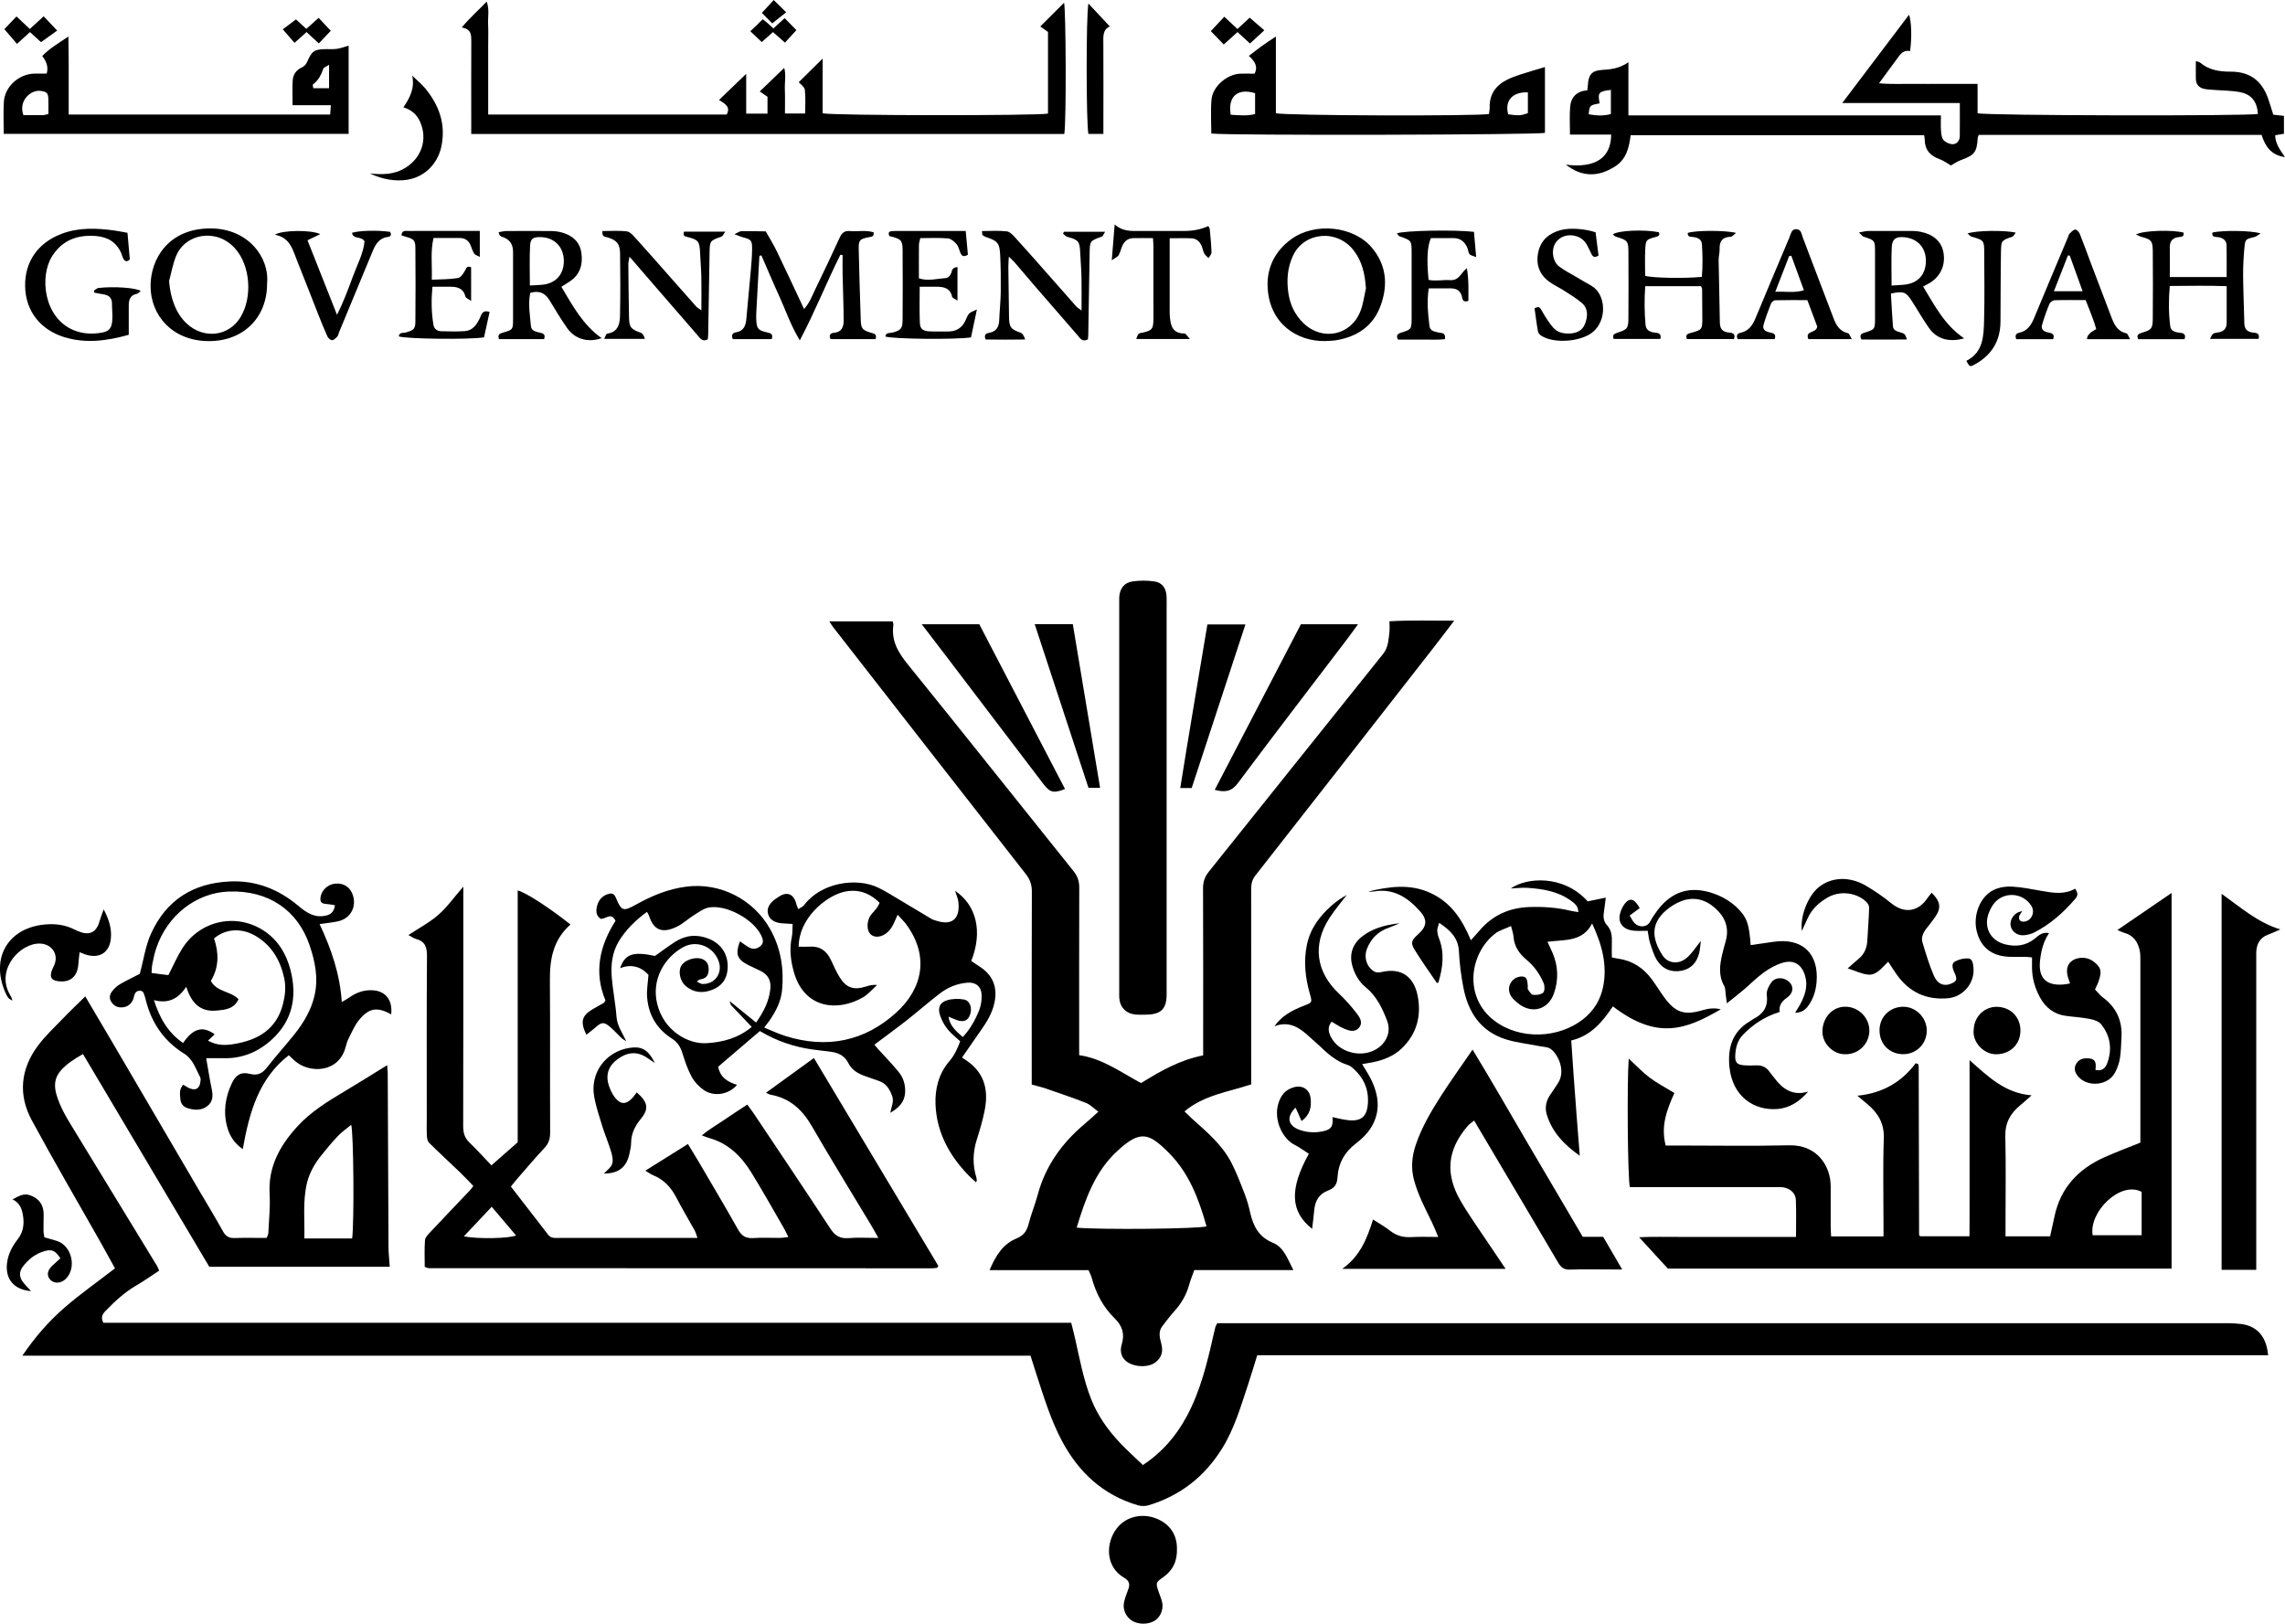 <?xml version="1.0" encoding="UTF-8"?>
<svg id="Layer_1" data-name="Layer 1" xmlns="http://www.w3.org/2000/svg" viewBox="0 0 539.53 383.43">
  <defs>
    <style>
      .cls-1 {
        fill: #000;
        stroke-width: 0px;
      }
    </style>
  </defs>
  <path class="cls-1" d="M296.85,320.06c-.79,2.54-1.45,4.74-2.17,6.92-1.71,5.15-3.21,10.37-6.11,15.05-4.12,6.66-9.9,11.18-17.4,13.44-.77.23-1.73.21-2.5-.01-8.21-2.42-13.97-7.76-17.93-15.2-2.6-4.89-4.21-10.17-5.92-15.41-.49-1.5-.96-3.01-1.5-4.71H5.28c3.02-4.46,6.26-8.14,9.95-11.35,3.72-3.23,7.78-6.08,11.92-9.28-1.12-2.03-2.33-4.24-3.56-6.43-5.38-9.51-10.91-18.94-16.1-28.56-3.24-6-2.63-12.07,1.44-17.55,1.74-2.35,3.93-4.38,5.97-6.5,1.64-1.71,3.37-3.34,5.23-5.18,2.15,3.64,4.17,7.05,6.18,10.47,6.82,11.63,13.62,23.27,20.44,34.9,1.98,3.37,4.01,6.71,5.91,10.13.63,1.14,1.38,1.59,2.66,1.56,2.55-.07,5.1-.02,7.64-.02.18-.49.37-.78.39-1.07.14-3.1.49-6.22.31-9.31-.37-6.4,2.4-11.38,6.51-15.9,3.17-3.48,7.1-5.9,11.09-8.28,3.35-1.99,6.64-4.07,10.15-6.23.05.66.13,1.25.14,1.84.06,13.66.1,27.32.18,40.98,0,1.56.18,3.11.29,4.79h-42.6c-9.87-16.63-19.8-33.35-29.83-50.25-2.04,1.17-3.91,2.33-5.35,4.04-1.33,1.58-1.51,3.39-.95,5.4.92,3.29,2.74,6.09,4.48,8.95,6.43,10.56,12.88,21.11,19.32,31.67.16.27.26.57.49,1.09-1.86,1.22-3.66,2.5-5.57,3.61-2.73,1.59-4.97,3.73-7.15,5.97-.75.77-1.08,1.53-.45,2.74h228.52c.34,1.35.66,2.55.93,3.77,1.07,4.74,1.94,9.51,3.71,14.08,1.56,4.02,3.98,7.43,6.9,10.52,1.69,1.79,3.54,3.44,5.38,5.22,4.58-3.01,7.88-6.89,10.38-11.54,3.25-6.05,4.82-12.63,6.31-19.24.14-.62.28-1.24.44-1.85.06-.22.21-.42.44-.87.76,0,1.63,0,2.49,0,78.72,0,157.44,0,236.16,0,.96,0,1.91.08,2.87.17,3.27.32,6.17,2.27,6.6,7.4h-238.68ZM83.15,292.45c.51-3.85.34-25.19-.23-26.83-1.07.89-2.2,1.66-3.12,2.63-1.42,1.5-2.75,3.09-4.03,4.71-1.49,1.89-2.69,3.97-3.27,6.32-1.05,4.31-.53,8.68-.64,13.17h11.29Z"/>
  <path class="cls-1" d="M295.46,256.05c-5.43,1.83-11.11,2.49-15.78,6.4.88.85,1.42,1.4,1.99,1.91,3.4,3.03,6.9,6.01,9.04,10.12,1.25,2.4,2.2,4.95,3.18,7.47.55,1.4.96,2.87,1.29,4.35.72,3.23,2.02,5.8,5.41,7.19,2.54,1.04,3.42,3.78,4.8,6.43h-23.4c-.45,1.29-.91,2.37-1.22,3.5-.65,2.36-1.83,4.39-3.48,6.2-1.02,1.12-1.91,2.35-2.84,3.54-1.01,1.31-.62,2.75-.25,4.13.49,1.82.12,3.29-1.42,4.45-1.8,1.36-5.52,1.07-7.11-.52-1.12-1.11-1.19-2.48-.8-3.78.73-2.42.14-4.34-1.63-6.07-2.76-2.68-4.48-5.97-5.48-9.67-.14-.53-.42-1.02-.74-1.77h-23.36c1.44-3.4,3.12-6.15,6.37-7.48,1.53-.63,2.38-1.61,2.79-3.24.61-2.39,1.56-4.69,2.2-7.07,1.83-6.8,5.72-12.22,11.05-16.7,1.02-.86,1.99-1.77,3.27-2.92-1.16-.85-1.95-1.7-2.93-2.08-3.11-1.22-6.28-2.29-9.43-3.38-1.05-.36-2.13-.6-3.37-.95v-2.68c0-14.3-.03-28.61.03-42.91,0-1.62-.44-2.86-1.43-4.12-15.18-19.41-30.33-38.85-45.48-58.29-.28-.35-.49-.75-.9-1.37h14.95c.08.4.19.64.16.86-.53,3.78,1.19,6.56,3.51,9.42,13.1,16.17,26.02,32.49,39.05,48.72.97,1.21,1.34,2.41,1.33,3.92-.04,12.23-.02,24.45-.02,36.68v2.83c5.57.8,9.89,4.09,14.62,6.59,4.57-2.84,9.13-5.45,14.66-6.54v-2.81c0-12.23.02-24.45-.03-36.68,0-1.53.43-2.71,1.38-3.91,13.72-17.11,27.38-34.27,41.11-51.37,1.27-1.58,1.28-3.34,1.51-5.11.1-.78.02-1.58.02-2.63,5.03-.3,9.9-.1,15.29-.15-1.89,2.47-3.41,4.5-4.97,6.49-13.99,17.92-27.97,35.83-42,53.72-.81,1.04-.98,2.09-.98,3.32.02,14.38.01,28.77.01,43.15v2.78ZM254.22,289.9c5.53.53,28.93.3,30.66-.31-1.8-6.42-4.14-12.63-8.96-17.42-4.68-4.66-6.69-5.43-12.27-.21-5.12,4.79-7.39,11.2-9.43,17.95Z"/>
  <path class="cls-1" d="M465.07,250.37c4.47,3.95,8.33,7.76,14.63,8.29-1.15,1.01-1.87,1.68-2.64,2.3-2.35,1.92-3.65,4.2-3.57,7.41.17,6.95.05,13.9.05,20.85v2.73h10.53c.33-1.51.69-3.04,1.01-4.57,1.39-6.82,5.6-11.31,11.79-14.09,2.75-1.23,5.59-2.28,8.51-3.47,0-.64,0-1.27,0-1.91,0-13.74,0-27.48,0-41.23,0-.72,0-1.45-.14-2.14-.42-2.09-1.48-3.66-3.68-4.27-.61-.17-1.18-.48-1.6-.66,4.2-2.87,8.44-5.77,12.79-8.74v88.71h-118.93c-2.23-2.43-4.38-4.78-6.8-7.41,3.22-.17,6.26-.06,9.3-.08,3.04-.02,6.08,0,9.12,0h9.36c3.02,0,6.03,0,9.27,0,0-3.1.09-5.96-.04-8.81-.07-1.55-1.43-2.7-3.05-2.9-.71-.09-1.44-.05-2.16-.05-10.4,0-20.8,0-31.2,0-.95,0-1.89,0-2.78,0-.52-2.05-.7-24.84-.27-30.35,1.73,1.59,3.21,3.19,4.92,4.48,1.77,1.33,3.77,2.36,5.87,3.65-1.76,3.87-3.27,7.8-2.06,12.4.84,0,1.7,0,2.56,0,8.88,0,17.76.15,26.63-.05,6.46-.15,9.78,4.77,9.77,9.72,0,3.12,0,6.23,0,9.35,0,.78.06,1.55.1,2.44h12.37c0-.89,0-1.74,0-2.59,0-6.87-.16-13.75.07-20.61.11-3.51-1.36-5.92-3.85-8.01-.65-.55-1.3-1.09-2.4-2.01,6.1-.6,10.51-3.32,13.78-7.67.31.1.38.11.45.14.06.03.15.09.16.14.05.23.1.47.1.71.03,13.18.06,26.36.09,39.54,0,.06.09.12.25.33h11.65c.03-3.37.01-6.76.02-10.16,0-3.44,0-6.87,0-10.31v-21.12ZM505.68,281.45c-5.04-2.68-12.53,4.79-11.56,10.24h11.56v-10.24Z"/>
  <path class="cls-1" d="M134.68,218.34c-4.08,3.6-4.88,8.17-4.84,13.14.09,11.98,0,23.97.06,35.95,0,1.44-.31,2.56-1.33,3.64-2.18,2.32-4.24,4.76-6.33,7.16-.52.59-1,1.22-1.61,1.97,2.96,3.82,5.89,7.58,8.79,11.36.71.93,1.68.77,2.62.77,6.32,0,12.64,0,18.96,0,3.68,0,7.36,0,11.04,0h2.65c-.29-.8-.42-1.31-.66-1.76-1.43-2.58-2.96-5.11-4.31-7.73-1.26-2.44-2.97-4.31-5.55-5.34-.51-.2-.96-.56-1.79-1.06,3.43-2.14,6.67-4.17,10.06-6.29.95,1.57,1.78,2.91,2.58,4.27,3.1,5.3,6.25,10.58,9.25,15.93.86,1.53,1.87,2.13,3.6,2.01,2.07-.14,4.16-.02,6.24-.04.61,0,1.21-.11,2.04-.2-.42-.83-.7-1.46-1.04-2.06-2.56-4.42-5.05-8.88-7.73-13.22-2.36-3.82-5.45-6.86-9.95-8.11-.44-.12-.87-.31-1.7-.61,1.84-1.56,3.69-2.58,5.41-3.76,1.7-1.17,3.44-2.29,5.31-3.53.54.74,1.01,1.36,1.45,2,6.07,9.09,12.19,18.16,18.17,27.31,1.1,1.68,2.27,2.39,4.27,2.23,2.2-.18,4.43-.04,7.06-.04-.71-1.26-1.19-2.14-1.71-3.01-4.68-7.79-9.46-15.53-14.01-23.4-2.25-3.9-5.2-6.59-9.71-7.41-.35-.06-.68-.28-1.11-.46,3.81-2.76,7.46-5.41,11.32-8.21,9.78,16.35,19.6,32.75,29.37,49.08-.11.2-.14.27-.18.33-.05.06-.11.14-.18.15-.4.05-.79.1-1.19.1-39.59,0-79.19-.02-118.78-.03-.22,0-.45-.14-.93-.29,0-2.07-.1-4.21.06-6.33.05-.67.74-1.35,1.26-1.9,3.11-3.32,6.26-6.6,9.39-9.9.27-.28.48-.61.77-.99-1.11-1.14-2.13-2.24-3.21-3.28-2.42-2.32-4.89-4.58-7.27-6.95-.38-.38-.47-1.14-.5-1.74-.07-1.51-.02-3.04-.02-4.55,0-12.54-.05-25.09.05-37.63.02-2.09-.33-3.56-2.53-4.16-.6-.17-1.13-.57-1.85-.94,2.46-1.63,4.99-2.96,7.08-4.79,2.05-1.79,3.66-4.09,5.88-6.65,0,1.4,0,2.24,0,3.08,0,17.82.01,35.63-.03,53.45,0,1.53.3,2.75,1.43,3.85,1.76,1.7,3.41,3.53,5.24,5.44,2.11-1.85,4.13-3.63,6.2-5.45v-59.46c1.8.4,7.47,4.06,12.46,8.04ZM109.52,291.96c3.27.66,10.82.5,12.32-.22-1.89-2.23-3.76-4.44-5.74-6.77-2.26,2.4-4.31,4.58-6.58,6.99Z"/>
  <path class="cls-1" d="M178.51,241.5c1.85-2.64,3.07-5.08,3.38-7.95.22-2.02-.55-3.4-2.32-4.28-1-.5-2.02-.94-3.02-1.45-2.53-1.31-2.96-2.59-1.83-5.53.72.49,1.39,1.02,2.13,1.43,1.04.58,2.08.33,2.86-.46.72-.73.39-1.61-.01-2.43-1.84-3.75-8.1-7.22-12.26-6.54-1.25.21-2.43,1.1-3.56,1.8-1.35.83-2.52,1.97-3.93,2.68-3.66,1.84-5.66.78-6.71-2.54-.09-.28-.28-.53-.48-.89-2.69,1.96-4.97,4.18-6.64,6.93-1.58,2.62-1.92,5.58-1.67,8.56.25,3.09.89,6.14,1.11,9.23.16,2.21,1.4,3.84,2.32,5.83-.4-.27-.84-.48-1.18-.81-.88-.82-1.67-1.73-2.57-2.51-1.54-1.33-2.08-1.26-3.64.15-.63.57-1.33,1.06-2.04,1.62-1.47-3.02-1.1-4.45,1.4-5.97.89-.53,1.81-1.01,2.7-1.53.12-.07.18-.25.41-.59-2.78-6.62-1.38-12.94,2.37-18.79-1-2.14-2.23-.43-3.47-.48-1.25-.77-1.18-2.07-.81-3.29.41-1.37,1.38-2.32,2.84-2.65.89-.2,1.25.29,1.57,1.06,1.27,3.04,1.71,3.19,4.7,1.52,3.72-2.08,7.57-3.68,11.86-4.24,8.02-1.05,15.93,2.99,19.88,10.11,2.5,4.51,3.23,9.32,2.76,14.34-.25,2.68-1.49,5.03-3,7.22-.31.45-.67.87-1.23,1.6,1.78.72,3.33,1.47,4.96,1.98,9.8,3.09,18.77,1.31,26.29-5.57,6.21-5.67,7.78-13.35,2.28-20.8-.55-.75-1.25-1.4-2.02-2.25-.39.89-.65,1.53-.95,2.14-.21.43-.45.85-.73,1.23-1.26,1.71-3.33,2.32-4.56,1.36-1.21-.93-1.12-3.51.16-4.96.42-.48.86-.95,1.24-1.46.23-.31.37-.69.59-1.12-2.49-2.5-5.46-3.41-8.78-2.5-4.05,1.11-10.29,6.17-10.33,12.85.82,0,1.66.05,2.49,0,2.48-.19,4.1.96,5.12,3.13.65,1.37,1.25,2.77,2.04,4.05,1.55,2.53,3.32,3.13,6.11,2.27.82-.25,1.64-.52,2.74-.39-1.09.98-2.05,2.17-3.29,2.89-5.85,3.43-13.88,2.82-16.35-5.97-.76-2.72-1.08-5.45-.48-8.26.19-.91.13-1.88.19-3.08-.98-.06-1.82-.09-2.66-.17-1.67-.15-2.8-.92-3.13-2.16-.39-1.46.41-2.45,1.4-3.33.29-.26.66-.44.98-.67,1.97-1.41,3.71-.92,4.33,1.78.07.29.22.56.41,1.05.56-.38,1.1-.57,1.39-.96,3.88-5.22,12.28-6.68,17.59-4.07,1.71.84,3.32,1.86,4.96,2.84,2.53,1.5,5.04,3.03,7.58,4.53.34.2.74.29,1.12.41,4.14,1.33,5.59-1,5.16-4.5-.1-.84-.49-1.65-.78-2.58,5.1,3.41,6.56,9.69,3.83,16.57.6.4,1.23.85,1.88,1.26,3.19,2.01,4.38,4.88,3.6,8.59-.52,2.48-1.82,4.57-3.25,6.6-1.42,2.02-2.81,4.05-4.41,6.35.47.32.86.58,1.25.85,4.24,2.98,5.04,7.16,4.05,11.88-.47,2.26-1.12,4.48-1.82,6.68-.94,2.98-1.02,5.94-.09,8.93.07.22.07.47.09.7,0,.07-.04.14-.14.44-.64-.58-1.24-1.08-1.78-1.63-4.54-4.67-7.54-10.14-7.82-16.73-.16-3.71.77-7.35,3.27-10.25,1.19-1.39,1.88-2.9,2.56-4.7-.51-.46-1.02-.94-1.55-1.39-1.49-1.28-2.56-2.85-3.19-4.7-.61-1.78-.13-3.07,1.66-3.61,1.24-.37,2.69-.4,3.97-.17,1.4.25,1.99,1.99,1.46,3.53-.5,1.44-1.44,1.88-3.03,1.37-.6-.19-1.17-.47-2.08-.85.33,2.27,1.81,3.4,3.36,4.82,1.82-1.92,3-4.14,3.93-6.48.39-1,.53-2.17.53-3.26,0-2.1-1.27-3.25-3.36-3.1-2.45.18-4.67,1.12-6.59,2.61-2.65,2.05-5.17,4.25-7.8,6.32-2.44,1.91-4.95,3.73-7.58,5.71.18.22.5.61.84.99,1.65,1.83,3.4,3.59,4.94,5.5,1.11,1.38,1.6,3.08,1.48,4.88-.16,2.2-1.5,3.57-3.5,4.71.25-1.44.94-2.66.42-4.03-.6-1.55-1.36-2.88-3.03-3.46-1.13-.39-2.26-.79-3.39-1.19-1.63-.57-3.09-1.44-3.88-3.01-.85-1.69-2.23-2.44-3.98-2.69-1.58-.23-3.16-.37-4.74-.6-4.23-.62-8.22-1.96-12.19-4.32-3.28,2.8-6.58,5.63-9.85,8.42.48,2.56,2.28,3.62,4.46,4.28-1.92,2.29-5.43,2.91-7.88,1.21-1.14-.79-2.19-1.92-2.85-3.13-.94-1.73-1.58-3.65-2.17-5.55-.45-1.44-1.13-2.59-2.42-3.41-3.62-2.29-5.62-5.63-5.92-9.87-.12-1.71.2-3.46.32-5.24q-2.83-3.03-6.7-1.57c1.2-3.35,3-3.98,8.24-2.88,1.54-1.09,3.08-2.24,4.68-3.28,2.51-1.64,5.2-1.9,7.99-.79,3.07,1.22,4.73,3.87,4.48,7.17-.18,2.36-1.35,4.01-3.61,4.89-2.28.89-4.38.71-6.28-.88-1.34-1.12-1.82-3.42-1.07-4.76.76-1.37,3.28-2.23,4.9-1.64,1.11.4,1.59,1.27,1.59,2.41,0,1.13-.34,2.04-1.59,2.33-.37.08-.74.14-1.2.6.43.2.85.55,1.29.57,2.84.12,4.75-2.4,3.94-5.11-1.08-3.6-5.15-5.4-8.45-3.59-4.37,2.4-7.55,7.57-6.16,13.35,1.55,6.44,7.34,9.57,11.57,9.34,4.01-.22,7.62-1.24,10.77-3.84-1.71-1.8-3.31-3.46-4.88-5.14-.13-.14-.15-.4-.34-.97,2.21,1.79,4.14,3.36,6.27,5.09Z"/>
  <path class="cls-1" d="M466.94,19.78v6.96c1.89.58,63.72.69,66.19.17-.17-2.89-1.51-4.66-4.32-5.17-2.03-.37-4.13-.35-6.19-.52-.79-.07-1.6-.08-2.36-.28-1.12-.3-1.75-1.1-1.78-2.28-.03-1.35,0-2.7,0-4.23.45.15.78.18.99.35,2.09,1.75,4.54,2.15,7.17,2.14,4.49-.02,7.34,2.02,8.87,6.26.46,1.27.82,2.56,1.25,3.9.84.1,1.61.19,2.52.29v4.22c-.65.11-1.32.22-2.07.35.03,1.95,1.11,3.42,2.32,5.16-3.36-.46-4.67-2.6-5.53-5.24h-66.78c-.09.24-.22.44-.24.65-.2,3.44-.74,4.12-4.01,5.31-.8.29-1.53.81-2.32,1.25-.83-.47-1.71-1.14-2.71-1.5-2.22-.79-3.45-2.21-3.48-4.6,0-.31-.07-.61-.13-1.05h-69.3c-.37,2.85-.97,5.71-3.77,7.44-1.88,1.16-3.83,1.93-6.1,1.78-1.97-.13-3.62-.89-5.44-2.25,6.95.87,10.67-1.58,10.71-7.1h-9.73c0-2.28-.13-4.41.04-6.52.19-2.36,1.59-3.76,4.06-3.94.05-.49.11-.88.13-1.27.13-2.38.94-3.39,3.28-3.54,2.09-.13,4.12-.31,6.29-1.82v12.55h73.79c0,1.43-.07,2.54.02,3.64.07.77.15,1.71.62,2.22.51.55,1.48.97,2.23.94.89-.04,1.56-.84,1.58-1.83.04-2.53.01-5.07.01-7.89h-27.76c5.46-7.22,10.6-14.01,15.77-20.85.58,1.6.69,5.38.25,8.59-1.62-.36-2.36.8-3.15,1.9-1.3,1.8-2.63,3.58-4.19,5.7,2.83.26,5.34.11,7.84.14,2.48.03,4.96,0,7.44,0h7.96ZM375.12,26.99c1.77.31,3.52.44,5.24-.07v-5.69c-2.93.36-3.13.61-2.66,3.18-2.34.43-2.38.47-2.58,2.58Z"/>
  <path class="cls-1" d="M48.69,249.91c.46,2.58.81,4.93,1.3,7.25.32,1.51.31,2.91-.93,3.95-1.42,1.19-3.11,1.09-4.76.58-.98-.3-1.62-1.04-1.71-2.1-.1-1.18-.33-2.4.67-3.43.55.3,1.07.67,1.65.89,1.34.49,2.17-.03,2.38-1.43.06-.39.16-.87,0-1.18-1.06-2-1.7-4.31-3.8-5.62-4.79-2.98-7.72-7.27-9.08-12.7-.04-.15-.04-.32-.11-.47-.31-.68-.23-1.74-1.35-1.69-.96.05-1.18.76-1.39,1.64-.33,1.39-1.47,2.23-2.72,2.29-1.13.06-2-.37-2.6-1.37-.59-.99-.25-1.87.38-2.62.5-.6,1.12-1.15,1.8-1.54,1.58-.9,3.23-1.69,4.6-2.4.88-3.27,1.32-6.58,2.64-9.49,3.59-7.9,9.91-11.94,18.66-12.32,6.18-.27,11.41,1.84,16.06,5.71,1.74,1.45,3.53,2.79,6,2.46,1.37-.18,2.46-.66,2.71-2.56-.75-.11-1.48-.26-2.21-.31-1.08-.07-1.35-.66-1.19-1.61.28-1.67,1.71-2.99,3.44-3.17,1.85-.19,3.36.68,4.04,2.32,1.22,2.96-.32,5.96-3.44,6.59-1.31.27-2.65.41-4.27.64,2.77,5.9,4.81,11.8,5.24,18.42.68-.42,1.28-.74,1.83-1.13,1.41-.99,2.95-1.6,4.67-1.67,3.59-.15,5.55,2.03,5.17,5.71-3.29-1.85-5.27-1.56-7.67,1.41-.98,1.22-1.6,2.74-2.33,4.15-.32.63-.55,1.33-.73,2.02-1.61,6.38-8.68,6.37-12.02,3.39-.47-.42-.94-.86-1.44-1.33-7.15,5.57-9.32,13.58-10.86,22.17-2.04-1.41-3.08-3.15-3.64-5.1-1.02-3.59-.52-7.11,1.06-10.45.93-1.97,2.17-2.76,4.24-2.22,2.03.53,3.09-.25,4.22-1.71,2-2.58,4.21-4.99,6.25-7.55,2.21-2.76,4.02-5.76,4.82-9.26.94-4.12.12-8.09-1.21-11.95-2.78-8.09-9.57-12.93-19.05-12.59-7.57.27-14.49,5.51-17.14,13.44-.4,1.2-.65,2.46-.91,3.71-.13.61-.11,1.25-.18,2.08.75.1,1.42.19,2.1.28.63.08,1.26.15,1.87.23,1.13-2.18,2.06-4.37,3.32-6.35,4.24-6.66,12.9-8.44,19.43-4,3.23,2.2,5.13,5.42,6.09,9.15,1.6,6.26.5,11.9-4.38,16.39-3.22,2.96-7.09,4.57-11.56,4.43-1.19-.04-2.38,0-3.99,0ZM49.11,245.74c2.1,1.16,4.03,1.14,6.03.82,5.8-.93,10.22-3.5,11.72-9.64.48-1.95.68-3.91.26-5.88-.91-4.23-2.93-7.75-6.74-10.01-3.33-1.98-7.13-1.74-9.84.58,1.16,3.42,1.19,6.83-.76,10.03,1.41,2.63,4.65,2.37,6.54,4.31-1.07,2.34-3.15,2.5-5.21,2.69-3.96.37-5.96-1.95-7.14-5.61-1.9,2.89-4.3,4.04-7.62,3.14,1.36,4.28,3.34,7.73,6.89,10.12,2.33-3.45,4.65-4.11,7.45-2.04-.46.43-.89.85-1.57,1.49Z"/>
  <path class="cls-1" d="M275.46,188.29c0,15.5,0,30.99,0,46.49,0,3.45-1.28,4.75-4.73,4.82-.88.02-1.76.05-2.64-.03-2.21-.21-3.65-1.71-3.81-3.89-.03-.48-.01-.96-.01-1.44,0-30.59,0-61.18,0-91.77,0-.48-.02-.96,0-1.44.12-1.99,1.12-3.42,3.08-3.72,1.71-.26,3.51-.26,5.22-.01,1.87.27,2.79,1.61,2.88,3.56.05,1.04.01,2.08.01,3.11,0,14.78,0,29.55,0,44.33Z"/>
  <path class="cls-1" d="M373.71,292.06h4.82c1.53,2.62,2.94,5.05,4.49,7.71-.88,0-1.79,0-2.7,0-3.2,0-6.4-.08-9.59.04-1.41.05-2.14-.49-2.82-1.65-5.37-9.14-10.79-18.26-16.19-27.38-1.18-1.98-2.35-3.97-3.65-6.16-.56.46-1.09.78-1.47,1.22-4.85,5.57-5.48,11.34-1.68,17.82,2.09,3.57,4.53,6.93,6.82,10.39,1.17,1.77,2.37,3.52,3.76,5.58h-38.57c4.26-3.03,5.85-7.15,7.27-11.65,1.51.98,2.83,1.7,3.99,2.63,1.53,1.21,3.17,1.64,5.1,1.52,1.99-.12,3.99-.03,6.31-.03-.56-1.29-.97-2.38-1.48-3.43-1.6-3.3-3.33-6.52-4.27-10.11-.73-2.83-.47-5.51.44-8.21,1.39-4.11,3.57-7.83,5.89-11.46,2.32-3.62,4.84-7.11,7.52-11.03,4.55,7.47,8.74,14.81,13.01,22.1,4.31,7.35,8.64,14.69,13,22.1Z"/>
  <path class="cls-1" d="M322.93,210.56c4.99-1.19,9.92-1.94,14.79.29,4.82,2.2,7.52,6.21,9.58,11.19.85-.96,1.47-1.63,2.07-2.33,3.09-3.61,7.05-5.36,11.76-5.52,3.29-.11,6.54.11,9.75.89.53.13,1.07.18,1.8.3-.02-1.46-.94-2.1-1.8-2.72-3.04-2.19-6.59-2.75-10.19-3-1.34-.09-2.7.1-3.97.15,3.61-2.58,12.35-3.39,18.17,3.04,1.27-.26,2.58-.53,4.26-.88-.15,1.15-.24,2.14-.4,3.12-.21,1.23-.22,2.41.68,3.38,1.07,1.16,1.22,2.54,1.16,4.01-.05,1.18,0,2.36,0,3.62.7.13,1.14.24,1.59.3,3.36.49,5.93,2.24,7.9,4.93.98,1.35,1.86,2.79,2.84,4.14,2.67,3.66,4.76,4.36,9.09,3.08,1.39-.41,2.77-.59,4.3-.21-8.28,4.84-15.06,7.3-25.48-.69-2.42,3.58-5.1,6.93-9.83,8.05.18,2.61.34,5.21.53,7.8.24,3.33.49,6.66.74,9.99.23,3.08.48,6.15.74,9.43-3.54-2.51-6.52-5.46-7.8-9.76-.47-1.56-.18-3.17.79-4.58.64-.92,1.24-1.86,1.86-2.79,1.85-2.81.15-6.58-1.59-8-.72-.58-1.93-.58-2.94-.78-2.58-.52-5.23-.78-7.72-1.56-5.98-1.86-8.96-6.39-10.08-12.26-.54-2.8-.91-5.66-1.05-8.51-.16-3.19-2.01-4.98-4.67-6.76-.21.79-.46,1.28-.45,1.76.02.63.17,1.27.4,1.86,1.39,3.53.9,7.03-.14,10.52-.13,0-.35.07-.39.01-1.75-2.57-3.54-5.1-5.18-7.74-1.03-1.66-.8-2.28.74-3.65,2.1-1.87,2.36-3.43.47-5.53-2.87-3.21-6.26-5.46-10.91-4.63-.46.08-.94.01-1.41.01ZM365.39,222.41c.52,1.13.87,1.84,1.18,2.56,1.36,3.14,1.46,6.38.36,9.57-1.38,4-5.39,5.01-8.64,2.26-.97-.82-1.92-1.67-1.99-3.12-.07-1.49,1.13-2.92,2.68-3.07,1.32-.12,1.67.34,1.76,2.35.01.24-.08.55.04.7.35.47.75,1.21,1.19,1.26.8.08,1.87-.03,2.4-.52.4-.37.39-1.56.12-2.21-.89-2.15-2.24-4.04-4.05-5.55-1.72-1.43-2.9-3.13-3.07-5.45-.05-.75-.34-1.49-.59-2.51-1.44.67-2.82,1.03-3.83,1.84-6.03,4.8-7.37,14.99-.1,20.51,6.06,4.6,15.16,4.2,20.96-.35,2.47-1.94,4.07-4.52,4.7-7.58,1.07-5.2-.25-10.03-2.58-15.03-2.26,4.41-6.45,3.78-10.55,4.33Z"/>
  <path class="cls-1" d="M115.26,27.05h56.32c1-1.85-.4-2.55-1.81-3.44,2.08-2,4.03-3.87,6.42-6.17v9.39h5.03v-3.98c-.59-.4-1.25-.85-1.83-1.25,1.92-1.85,3.85-3.7,5.77-5.56.48,1.47.09,3.34.16,5.17.07,1.82.02,3.64.02,5.6h4.77c0-1.85.14-3.74-.07-5.6-.08-.69-1.01-1.29-1.44-1.8,1.84-1.82,3.68-3.64,5.64-5.58v12.92c2.22.57,50.96.6,53.21.07V7.54c-.54-.38-1.24-.88-1.82-1.29,1.89-1.88,3.79-3.78,5.61-5.6.44,1.36.57,27.9.06,30.99H111.27v-2.61c0-6.39-.02-12.78.01-19.17,0-1.51.1-2.98-2.25-3.37,1.95-2.35,3.91-4.05,5.89-6.11.67,1.86.26,3.58.33,5.25.08,1.75.02,3.51.02,5.27v10.78c0,1.74,0,3.48,0,5.36Z"/>
  <path class="cls-1" d="M309.83,290.19c-5.2-4.07-5.39-9.42-.79-17.73-1.12-.71-2.2-1.53-3.39-2.13-2.81-1.43-4.88-5.74-3.88-9.48.55-2.08,1.71-3.61,3.88-4.14,1.96-.48,3.55.58,3.8,2.6.25,2.04-.08,3.93-2.13,5.41-.53-1.19-.96-2.16-1.41-3.16-2.22,2.15-1.86,4.22.89,5.23,1.92.7,3.92.77,5.89.28,1.7-.42,2.15-1.21,1.92-3.27,1.13.24,2.19.52,3.28.67,3.59.52,5.02-.8,5.12-4.41.08-3.1-1.11-5.57-3.34-7.61-.4-.37-.86-.78-1.36-.93-2.78-.84-4.84-2.71-6.86-4.65-.69-.66-1.44-1.26-2.14-1.91-2.34-2.22-4.83-3.98-8.39-2.62,1.71-2.45,4.14-3.73,6.72-4.75,2.25-.88,2.24-.8,1.62-2.98-1.07-3.79-1.49-7.63-.67-11.54.81-3.85,3.04-6.8,5.93-9.32,1.06-.92,2.23-1.72,3.48-2.42-1.36,1.8-2.84,3.53-4.07,5.42-4.1,6.3-3.22,12.76,2.24,17.9,1.5,1.41,2.88,2.98,4.14,4.61.74.96,1.61,2.21.56,3.44-1.01,1.19-2.37.69-3.54.2-1.01-.42-1.93-1.07-2.9-1.63-.91,1.09-.85,2.18-.29,3.38,2.07,4.46,8.84,5.6,12.21,2,1.5-1.6,1.93-3.59,1.18-5.57-1.12-2.98-2.5-5.85-5.08-7.96-1.58-1.29-2.57-3.04-3.13-5-.79-2.76.04-5.21,2.33-7,2.15-1.68,5.12-2.73,8.82-3.09-.94.39-1.72.76-2.53,1.04-2.51.86-4.21,2.53-5.17,4.98-.8,2.03-.07,4.37,1.79,5.41.42.23,1.08.22,1.57.1,5.03-1.21,7.78,1.42,8.6,5.57.93,4.71-.17,9.04-3.79,12.48-1.92,1.82-4.28,2.73-6.82,3.24-.76.15-1.52.27-2.49.44.79,1.34,1.5,2.39,2.06,3.52,1.88,3.78,2.37,7.66.08,11.4-.89,1.46-2.21,2.75-3.58,3.79-2.74,2.08-4.2,4.76-4.39,8.12-.09,1.59-.76,2.48-2.21,3.02-2.1.78-3.07,2.41-3.27,4.58-.13,1.41-.31,2.81-.5,4.48Z"/>
  <path class="cls-1" d="M532.74,299.87h-8.18v-88.79c4.51,3.19,8.53,6.78,13.87,8.4-.96.41-1.91.86-2.88,1.22-2,.74-2.76,2.28-2.81,4.28-.02.64,0,1.28,0,1.92,0,23.33,0,46.66,0,69.99v2.98Z"/>
  <path class="cls-1" d="M.88,31.64c0-2.67-.12-5.14.03-7.6.22-3.6,3.58-6.6,7.24-6.66.96-.02,1.92,0,2.87,0q.63-2.06-1.05-4.15c1.69-1.76,3.78-2.99,6.18-4.61.03,2.26.06,4.2.07,6.13.01,2.08,0,4.15,0,6.23v6.07h61.74c.05-.67.09-1.25.16-2.2h-9.04c0-2.17-.08-4,.03-5.82.08-1.44.82-2.51,2.23-3.14.49-.22.96-.76,1.18-1.27,1.11-2.59,1.68-3,4.48-3.02.88,0,1.77.05,2.63-.08.86-.13,1.68-.45,2.69-.74v20.83H.88ZM5.52,27.2c1.56,0,3.06.01,4.56-.01.37,0,.75-.14,1.34-.26,0-1.24.04-2.41,0-3.58-.05-1.42-.43-1.7-1.86-1.89-2.28-.3-5.28,2.33-4.03,5.74ZM77.7,15.3c-.65.43-1.25.6-1.37.94-.5,1.45-1.16,2.75-2.43,3.69-.12.09.04.55.08.9h3.72v-5.53Z"/>
  <path class="cls-1" d="M364.79,15.82v15.55c-1.67.49-74.89.66-78.78.16,0-2.65-.18-5.35.05-8.02.26-3.08,3.64-5.98,6.76-6.11,1.11-.05,2.23,0,3.4,0,.91-1.75-.01-2.98-1.34-4.2,1.11-.85,2.09-1.64,3.11-2.37.95-.69,1.94-1.31,3.27-2.21v18.11c1.95.6,47.53.72,50.31.19.06-.5.18-1.03.17-1.57-.07-3.17,1.52-5.28,4.27-6.6.93-.45,1.91-.81,2.89-1.13,1.88-.61,3.77-1.15,5.89-1.79ZM290.6,27.1c1.9.11,3.82.32,5.75-.16v-4.93c-4.15-1.29-6.5.8-5.75,5.09ZM360.76,21.81c-3.66-.14-5.5,1.96-4.66,5.18,2.44.35,2.93.33,4.66-.27v-4.91Z"/>
  <path class="cls-1" d="M489.97,209.84c.66.98.72,1.62.07,2.37-2.77,3.24-5.9,6.04-9.72,7.99-.69.35-1.51.54-2.29.64-1.51.18-2.8-.65-3.21-1.93-.36-1.14.18-2.5,1.36-3.29.31-.21.72-.28,1.32-.5-.34.57-.67.91-.75,1.31-.17.79.36,1.24,1.06,1.22,1.78-.07,2.8-2.15,1.86-3.69-2.1-3.43-7.03-3.51-9.2-.13-.34.53-.63,1.12-.86,1.71-1.31,3.36.32,6.57,3.81,7.45,2.52.64,4.89.37,7.01-1.32.89-.71,1.75-1.66,3.38-1.32-1.35,2.07-1.88,4.24-2.12,6.51-.39,3.67,1.05,6,5.53,5.62.47-.04.93-.14,1.56-.24-.25-.79-.56-1.48-.67-2.21-.32-2.01.73-3.42,2.72-3.78,1.84-.33,3.3.4,4.49,1.71,1.09,1.19.59,2.53.18,3.82-.19.59-.51,1.15-.83,1.87.63.65,1.15,1.36,1.83,1.87,3.22,2.38,4.67,5.55,4.42,9.52-.11,1.66-.1,3.34-.38,4.98-.19,1.15-.63,2.32-1.19,3.35-1.61,2.98-6.37,3.44-8.61.89-.72-.82-1.13-1.79-.61-2.86.49-1.03,1.39-1.48,2.53-1.49,1.86-.02,2.43.66,2.11,2.73,1.4.35,2.29-.24,2.76-1.5,1.25-3.33.8-6.48-1.39-9.24-.56-.71-1.73-1.09-2.69-1.28-1.87-.37-3.79-.47-5.68-.73-2.82-.39-4.8-1.95-6.13-4.43-1.16-2.15-1.8-4.42-1.84-6.85-.01-.79,0-1.57,0-2.52-.67-.06-1.2-.13-1.72-.14-1.28-.02-2.56.05-3.84-.02-4.04-.19-6.62-2.31-7.52-6.12-.88-3.71.82-8.1,4.02-9.65,1.29-.63,2.93-.87,4.38-.79,2.37.13,4.73.64,7.09,1.04,2.61.45,5.21.91,7.78-.56Z"/>
  <path class="cls-1" d="M456.1,210.81c2.12,2.1,2.31,3.6.8,5.78-.63.92-1.35,1.78-2.03,2.66-.76.99-1.31,2.11-.93,3.33.81,2.66,1.6,5.35,2.71,7.89.87,1.99,2.49,2.51,4.07,1.8,1.27-.57,1.41-.9.94-2.2-.08-.22-.22-.43-.31-.65-.33-.85-.63-1.89.27-2.38.91-.49,2.09-.78,3.12-.71,1.02.07,1.12,1.21,1.22,2.08.41,3.62-2.36,6.99-6,7.32-5.14.46-9.2-1.44-12.16-5.66-.63-.9-1.21-1.84-1.96-2.97-1.46,1.35-2.65,3.21-4.71,3.05-1.51-.12-2.98-.88-4.86-1.47,1.12-.98,1.85-1.66,2.62-2.29,1.4-1.15,1.94-2.66,2.03-4.41.13-2.54.34-5.07.42-7.61.01-.46-.31-1.05-.66-1.39-2.35-2.25-6.23-2.7-9.09-1.07-2.04,1.17-3.74,2.7-4.75,4.89-.46,1-.92,2.01-1.39,3.04-.45-3.42,1.41-8.24,3.97-10.32,3-2.44,7.3-2.64,11.2-.34,2.05,1.21,4.05,2.57,5.89,4.08,3.47,2.83,6.7,1.7,8.6-1.19.26-.39.58-.74,1-1.26Z"/>
  <path class="cls-1" d="M307.18,147.41h13.48c-1.15,1.57-2.11,2.9-3.1,4.2-8.44,11.1-16.95,22.16-25.29,33.34-1.49,2-3.05,2.2-5.45,1.57,6.83-13.12,13.57-26.09,20.35-39.11Z"/>
  <path class="cls-1" d="M217.65,147.42h13.58c6.71,12.89,13.47,25.89,20.24,38.9-2.69,1.06-3.54.87-5.15-1.24-7.44-9.76-14.85-19.54-22.28-29.3-2.02-2.66-4.06-5.31-6.39-8.36Z"/>
  <path class="cls-1" d="M413.36,223.18c1.88-.27,3.61-.51,5.35-.77,6.8-1.03,10.82,2.72,10.21,9.58-.17,1.93-.73,3.76-1.85,5.37-.69,1-1.53,1.77-3.21,1.8.49-.82.87-1.37,1.18-1.96,1.11-2.08,1.88-4.23,1.21-6.64-.77-2.78-2.63-4.03-5.41-3.19-1.57.47-3.08,1.33-4.41,2.3-1.68,1.21-3.14,2.72-4.72,4.06-1.21,1.03-2.47,2-3.97,3.2-.11-.86-.18-1.45-.26-2.03-.1-.7-.05-1.5-.37-2.08-1.38-2.43-1.05-4.93-.47-7.45.25-1.09.57-2.16.86-3.24.85-3.14-.25-5.68-2.56-7.72-2.32-2.06-5.06-2.74-8.02-1.59-1.24.48-2.43,1.23-3.45,2.09-3.63,3.07-3.58,6.55-.93,10.67,1.25,1.95,3.78,2.25,5.7.64,1.29-1.08,2.21-2.62,3.36-4.03-.12.91-.16,1.89-.39,2.84-.53,2.19-1.86,3.74-4.12,4.19-2.42.48-4.5-.36-5.82-2.43-.79-1.25-1.21-2.74-1.68-4.17-.29-.88-.36-1.84-.54-2.82-1.21,0-2.24.07-3.25-.02-1.94-.17-3.1-1.09-3.38-2.51-.27-1.41.85-3.95,2.04-4.62.89-.5,1.69,0,2.71,1.8-.72.52-1.45,1.06-2.38,1.74.41.65.69,1.31,1.16,1.8,1.02,1.06,2.9,1.09,3.68-.37.49-.91,1.07-1.78,1.69-2.61,3.45-4.6,7.9-5.92,13.35-3.99,2.22.79,4.19,1.97,5.83,3.67,2,2.07,2.5,3.52,2.86,8.47Z"/>
  <path class="cls-1" d="M198.44,60.14c-3.26,6.48-5.91,13.27-9.59,20.24-2.2-3.64-3.32-7.09-4.82-10.36-1.47-3.21-2.83-6.47-4.25-9.71-.16.04-.32.07-.47.11-.06,1.07-.12,2.15-.18,3.22-.19,3.42-.38,6.84-.56,10.26-.03.56-.03,1.12,0,1.68.12,2.01.42,2.42,2.46,2.89.89.2,1.6.35,1.19,1.61h-9.2c-.35-.91-.17-1.45.8-1.61,1.75-.29,2.26-1.55,2.4-3.11.34-3.8.72-7.6,1.05-11.39.15-1.66.29-3.33.31-5,.03-2.24-.15-2.4-2.26-2.96-.48-.13-.94-.35-1.9-.72.88-.39,1.25-.69,1.64-.7,1.92-.03,3.83.02,5.75.05.88,1.58,1.85,3.11,2.63,4.74,2.15,4.45,4.22,8.94,6.41,13.6,1.36-1.51,1.95-3.23,2.72-4.81,1.95-4.02,3.86-8.05,5.72-12.11.5-1.09,1.15-1.61,2.38-1.5,1.87.17,3.79-.29,5.62.31.13,1.11-.6,1.03-1.21,1.15-2.1.43-2.37.68-2.32,2.86.12,5.58.29,11.16.48,16.73.07,1.99.4,2.35,2.4,2.96.7.21,1.5.29,1.09,1.51h-10.63c-.44-.91-.06-1.43.83-1.5,1.8-.14,2.27-1.39,2.27-2.82-.01-3.66-.17-7.32-.25-10.99-.03-1.51,0-3.02,0-4.54-.16-.02-.33-.04-.49-.07Z"/>
  <path class="cls-1" d="M401.62,67.58h-13.15c-.22,3.1-.2,6.1.07,9.1.11,1.22.95,1.73,2.13,1.85.76.08,1.69.13,1.38,1.51h-11.03c-.38-.96.12-1.22.82-1.45,2.45-.79,2.65-1.04,2.66-3.69.03-5.11.03-10.22,0-15.32-.01-2.69-.2-2.86-2.96-3.69-.26-.08-.47-.34-.73-.54,1.25-.95,7.42-1.2,10.87-.51.33.74-.1.94-.73,1.11-2.28.63-2.35.64-2.48,3.02-.11,2.06-.02,4.12-.02,6.16,1.78.52,9.26.66,13.39.25.22-2.55.19-5.15.01-7.75-.08-1.11-1-1.54-2.05-1.66-.61-.07-1.36.03-1.29-.96,1.62-.61,8.64-.69,11.41-.01-.58.43-.92.9-1.28.91-1.93.06-2.68,1.04-2.61,2.9.03.86-.24,1.73-.23,2.59.08,4.94.22,9.87.29,14.81.02,1.49.69,2.19,2.13,2.31.83.07,1.66.25,1.2,1.55h-11.11c-.44-1.13.27-1.28,1.01-1.48,2.56-.7,2.62-.77,2.63-3.42,0-2.31-.03-4.63-.05-6.94,0-.14-.11-.28-.27-.66Z"/>
  <path class="cls-1" d="M504.37,55.36c1.79-.98,8.84-1.12,11.21-.42.21,1.01-.56.97-1.16,1.05-1.43.18-2.11.94-2.09,2.4.03,2.29,0,4.58,0,7.03h13.42c0-2.52.03-4.97-.01-7.42-.02-1.23-.82-1.82-1.99-2-.64-.1-1.54.08-1.37-1.07,2.16-.58,9.3-.53,11.39.21-.63.37-1,.7-1.42.81-2.11.53-2.21.5-2.4,2.52-.21,2.21-.32,4.44-.31,6.66.03,3.74.21,7.48.29,11.22.03,1.37.68,2.03,2.01,2.18.76.09,1.73.08,1.35,1.5h-11.48c.32-.53.46-1.03.78-1.23.38-.24.91-.24,1.38-.34,1.2-.24,1.78-1,1.79-2.19.01-2.78,0-5.57,0-8.69-4.48-.18-8.82-.07-13.43-.05-.3,3.23-.29,6.38.11,9.52.14,1.08,1.13,1.41,2.17,1.51.8.08,1.68.25,1.19,1.54h-10.92c-.51-1.06.12-1.3.89-1.53,2.23-.67,2.52-.97,2.54-3.31.04-5.35.05-10.7,0-16.04-.02-2.34-.38-2.69-2.6-3.26-.36-.09-.69-.3-1.36-.59Z"/>
  <path class="cls-1" d="M277.9,365.66c.1,3.09-1.03,5.23-3.29,6.82-1.73,1.21-1.73,1.3-1.06,3.35.25.76.58,1.49.79,2.25.46,1.7-.15,3.48-1.48,4.48-1.47,1.11-4.06,1.16-5.65.11-1.41-.92-2.18-2.68-1.79-4.36.23-1,.59-1.98.96-2.94.48-1.22.27-2.1-.94-2.79-4.49-2.55-4.46-8.34-1.61-11.84,2.07-2.54,5.63-3.43,8.91-2.26,3.35,1.2,5.17,3.83,5.16,7.17Z"/>
  <path class="cls-1" d="M438.95,54.9c1.06-.18,1.58-.35,2.1-.35,3.6-.02,7.19-.02,10.79,0,.55,0,1.11.08,1.66.19,2.99.59,4.89,2.28,5.36,4.76.57,2.95-.55,5.6-3.06,7.23-.46.3-.97.53-1.72.92,2.71,4.47,5.03,9.09,9.69,12.25-3.58,1.01-6.46.15-8.27-2.41-1.52-2.14-2.8-4.45-4.24-6.65-1.26-1.93-1.93-2.13-4.78-1.52.15,2.54.28,5.14.48,7.73.07.96.9,1.19,1.7,1.42,1.13.33,1.12.36,1.62,1.69-3.66.05-7.2.03-10.76.01-.47-.92-.21-1.32.67-1.59,2.53-.79,2.53-.82,2.54-3.44,0-5.19,0-10.38,0-15.56,0-2.82,0-2.81-2.72-3.7-.25-.08-.43-.38-1.08-.97ZM446.64,67.44c1.18-.08,2.03-.12,2.88-.2,3.29-.29,5.21-2.36,5.22-5.62,0-3.2-2-5.35-5.24-5.61-1.84-.15-2.73.43-2.82,2.31-.14,2.92-.04,5.85-.04,9.12Z"/>
  <path class="cls-1" d="M117.75,54.82c.69-.1,1.28-.26,1.88-.26,3.52-.02,7.03-.04,10.55,0,.87.01,1.76.13,2.59.37,2.41.69,4.12,2.18,4.5,4.74.39,2.68-.24,5.08-2.63,6.72-.64.44-1.31.84-2.09,1.33,2.66,4.47,5.06,8.98,9.51,12.13-3.21,1.12-6.28.24-8.1-2.32-1.52-2.14-2.86-4.41-4.23-6.66-1.06-1.75-2.52-2.31-4.53-1.71-.54,2.63-.06,5.22.16,7.82.09,1.1,1.01,1.3,1.88,1.52.75.19,1.71.24,1.23,1.58h-10.63c-.43-1.05.12-1.3.93-1.54,2.34-.68,2.36-.71,2.37-3.09.02-5.35,0-10.69,0-16.04q0-2.72-2.66-3.51c-.21-.06-.38-.26-.55-.42-.05-.04-.04-.14-.19-.66ZM125.12,67.42c1.08-.06,2-.09,2.92-.18,3.29-.3,5.26-2.63,5.08-5.98-.17-3.15-2.39-5.25-5.59-5.27-1.61-.01-2.28.35-2.37,1.99-.16,3.07-.05,6.14-.05,9.44Z"/>
  <path class="cls-1" d="M312.83,80.54c-6.49.09-12.99-4.02-13.51-12.48-.29-4.68,1.63-8.71,5.57-11.58,5.56-4.05,14.68-3.14,19.01,1.98,3.48,4.11,3.87,8.82,2.1,13.69-1.77,4.88-5.58,7.4-10.6,8.21-.71.11-1.43.11-2.57.18ZM322.52,68.12c-.21-3.32-.86-6.39-2.92-9.02-3.99-5.11-11.71-4.28-14.29,1.26-1.34,2.88-1.54,5.8-1.1,8.84.4,2.76,1.56,5.19,3.58,7.13,4.49,4.31,11.26,2.87,13.46-2.92.64-1.68.86-3.52,1.27-5.29Z"/>
  <path class="cls-1" d="M63.06,67.05c0,7.97-5.65,13.57-13.84,13.5-8.59-.07-13.65-6.1-13.67-12.99-.01-6.35,4.17-13.63,14.16-13.62,8.81,0,14.01,6.81,13.34,13.11ZM39.92,66.37c.33,4.2,1.7,7.76,4.19,10.06,4.04,3.73,9.98,3.03,12.73-1.61,2.8-4.72,2.28-12.12-1.35-16.16-4.41-4.91-11.78-3.47-13.92,1.81-.76,1.88-1.11,3.93-1.65,5.9Z"/>
  <path class="cls-1" d="M231.89,54.56c2.04,0,3.95-.14,5.81.07.73.08,1.47.87,2.03,1.49,2.73,3,5.41,6.06,8.1,9.1,2.11,2.39,4.2,4.79,6.32,7.17.24.27.58.45,1.22.94,0-2.83.04-5.27-.01-7.7-.04-1.99-.21-3.97-.3-5.95-.12-2.69-.41-3.04-3.01-3.74-.39-.11-.7-.49-1.05-.75.07-.15.14-.31.21-.46h9.73c-.36.54-.51,1.05-.8,1.15-2.82,1.02-2.81,1-2.86,4.05-.1,6.37-.21,12.74-.32,19.12,0,.39-.06.77-.09,1.09-1.33.71-1.84-.28-2.44-.97-3.3-3.78-6.59-7.57-9.87-11.37-1.66-1.93-3.3-3.88-4.96-5.81-.34-.4-.75-.75-1.39-1.38-.06,1.09-.13,1.78-.12,2.46.04,3.91.09,7.82.16,11.72.05,2.51.4,2.97,2.74,3.78q.63.22,1.08,1.6c-3.22.06-6.33.04-9.35,0-.43-1.09.07-1.44.78-1.56,1.72-.29,2.38-1.35,2.44-3.01.08-2.22.33-4.44.36-6.65.04-2.87,0-5.74-.13-8.61-.14-2.98-.59-3.45-3.4-4.38-.28-.09-.55-.26-.78-.45-.09-.07-.05-.29-.12-.93Z"/>
  <path class="cls-1" d="M142.23,54.56c1.97,0,3.87-.14,5.74.07.73.08,1.46.88,2.02,1.51,2.73,3.01,5.4,6.06,8.09,9.11,2.11,2.39,4.21,4.79,6.33,7.16.24.27.58.43,1.2.88,0-2.81.04-5.26-.01-7.7-.04-1.99-.21-3.97-.3-5.95-.12-2.66-.4-3.03-3.04-3.69-.62-.15-1.09-.31-.73-1.25h9.72c-.42.58-.59,1.07-.88,1.17-2.73.95-2.78,1-2.83,3.83-.1,6.37-.21,12.74-.32,19.12,0,.46-.07.93-.1,1.32-1.35.68-1.85-.32-2.45-1.01-3.3-3.78-6.58-7.58-9.86-11.37-1.98-2.29-3.95-4.58-6.17-7.14-.13.78-.29,1.27-.28,1.75.03,4.15.08,8.3.16,12.44.04,2.48.4,2.92,2.77,3.76q.62.22.98,1.45h-9.59c.26-.51.42-1.2.67-1.23,2.64-.37,3.02-2.35,3.05-4.38.09-4.86.09-9.72.01-14.58-.04-2.28-.8-3.1-2.93-3.77-.56-.18-1.38-.03-1.24-1.48Z"/>
  <path class="cls-1" d="M30.1,54.98c.19,2.15.37,4.2.55,6.26-.55.59-1.09.62-1.51-.13-.23-.41-.33-.9-.52-1.34-1.14-2.62-3.24-3.83-6.01-4.04-4.3-.32-7.85.93-10.28,4.73-3.07,4.82-1.98,14.5,4.92,17.45,2.16.92,4.34,1.03,6.56.68,1.98-.31,2.58-1.04,2.71-3.06.08-1.27-.08-2.55-.08-3.82,0-1.37-.72-2.02-2.02-2.2-.73-.1-1.44-.28-2.16-.42-.01-.17-.02-.34-.04-.51.36-.2.7-.54,1.07-.58,3.61-.4,8.6-.07,9.93.69-.33.27-.58.63-.88.69-1.63.3-1.94,1.43-1.94,2.83.01,2.21,0,4.41,0,6.85-4.96,1.39-10.11,2.16-15.33.52-5.36-1.68-9.06-5.96-9.14-12.07-.07-5.54,2.86-10.09,8.55-12.27,4.1-1.57,8.29-1.38,12.51-.81.94.13,1.88.33,3.08.54Z"/>
  <path class="cls-1" d="M281.38,186.09h-2.7c2.05-12.92,4.26-25.71,6.41-38.64h8.98c-4.24,12.9-8.44,25.69-12.69,38.64Z"/>
  <path class="cls-1" d="M259.76,186.04h-2.75c-4.23-12.86-8.44-25.68-12.7-38.65h9c2.14,12.85,4.28,25.64,6.44,38.65Z"/>
  <path class="cls-1" d="M115.6,73.67c-.46,2.08-.89,4.08-1.31,5.99-3.51.58-18.62.38-20.13-.23.15-1.05,1.08-.75,1.68-.92,1.81-.51,2.23-.83,2.24-2.56.05-5.83.05-11.66,0-17.49-.01-1.66-.43-2.04-2.03-2.48-.43-.12-.85-.27-1.26-.4.1-1.27.98-1.03,1.62-1.04,3.84-.03,7.68-.01,11.51-.01,1.74,0,3.47,0,5.37,0v6.14c-.57-.32-1.11-.45-1.33-.8-.39-.58-.57-1.3-.85-1.96-.49-1.16-1.36-1.71-2.62-1.71-1.99.01-3.98,0-6.13,0-.76,3.25-.28,6.39-.41,9.85,2.26-.11,4.25-.07,6.17-.39.65-.11,1.3-1.05,1.68-1.76.33-.61.44-1.19,1.44-.79v7.98c-.67-.51-1.26-.73-1.34-1.06-.5-1.98-1.94-2.34-3.67-2.32-1.34,0-2.68,0-4.13,0-.28,3.15-.25,6.06.24,8.97.18,1.04.89,1.51,1.85,1.54,1.84.05,3.68.1,5.51-.02,1.91-.12,2.86-1.52,3.61-3.1.38-.8.53-2,2.29-1.44Z"/>
  <path class="cls-1" d="M217.16,67.72c0,3.02-.09,5.79.04,8.55.06,1.41.75,1.9,2.22,1.98,1.43.07,2.88,0,4.31.03,1.96.04,3.37-.76,4.21-2.55.27-.58.49-1.21.89-1.68.3-.35.85-.48,1.84-.98-.55,2.62-.99,4.66-1.4,6.6-3.78.57-18.64.39-20.23-.21.17-1.03,1.08-.76,1.68-.92,1.95-.52,2.38-.93,2.4-2.96.04-5.51.04-11.01,0-16.52-.02-2.36-.35-2.65-3.13-3.32-.29-.63-.21-1.1.59-1.16.56-.04,1.12-.04,1.68-.04,5.18,0,10.37,0,15.76,0,.19,2,.36,3.86.52,5.61-.91.56-1.41.37-1.73-.35-.32-.72-.47-1.58-.96-2.16-.52-.61-1.33-1.29-2.07-1.35-2.12-.18-4.27-.06-6.48-.06-.14.65-.31,1.1-.32,1.56-.03,2.62-.01,5.24-.01,7.93,2.18.73,4.23.08,6.24-.04.91-.05,1.38-.93,1.6-1.88.09-.38.56-.66,1.27-.76v7.95c-.59-.41-1.2-.61-1.27-.92-.44-2.03-1.91-2.35-3.62-2.36-1.34,0-2.67,0-4.05,0Z"/>
  <path class="cls-1" d="M437.24,80.08h-10.25c-.86-2.12,1.84-1.25,2.09-2.97-.63-1.68-1.43-3.82-2.33-6.24-2.53,0-5.06-.03-7.6.04-.35,0-.86.47-1.01.84-.64,1.63-1.25,3.27-1.73,4.95-.32,1.09.42,1.58,1.41,1.79.77.17,1.68.27,1.21,1.59h-8.72c-.42-.84-.12-1.32.65-1.49,1.94-.42,2.87-1.78,3.57-3.5,2.62-6.34,5.3-12.64,7.96-18.96.03-.07.04-.15.08-.23.35-.77.44-1.85,1.62-1.78,1.14.07,1.16,1.16,1.47,1.93.5,1.26.95,2.53,1.44,3.8,1.93,5.06,3.88,10.12,5.79,15.19.64,1.71,1.44,3.18,3.44,3.64.32.07.51.74.93,1.4ZM422.96,60.39l-.51.08c-1.05,2.7-2.09,5.4-3.27,8.43,2.44-.12,4.52.34,6.75-.36-1.03-2.84-2-5.5-2.97-8.16Z"/>
  <path class="cls-1" d="M502.97,80.09h-10.18q-.07-1.23,2.16-2.36c-.57-2.23-1.55-4.38-2.49-6.87-2.41,0-4.87-.04-7.32.04-.43.01-1.07.46-1.23.86-.67,1.61-1.25,3.27-1.74,4.95-.32,1.09.42,1.57,1.41,1.79.78.17,1.68.27,1.21,1.59h-8.72c-.33-.83-.1-1.34.69-1.51,1.95-.41,2.84-1.81,3.55-3.52,2.61-6.33,5.29-12.64,7.94-18.95.12-.29.17-.66.37-.87.4-.42.86-.95,1.36-1.04.31-.05.91.57,1.09,1.01.87,2.14,1.64,4.32,2.45,6.48,1.66,4.39,3.34,8.78,5.01,13.18.67,1.76,1.43,3.38,3.55,3.84.31.07.49.75.88,1.4ZM488.71,60.36c-.15-.01-.29-.02-.44-.03-1.07,2.75-2.14,5.49-3.3,8.44h6.77c-1.07-2.96-2.05-5.68-3.03-8.41Z"/>
  <path class="cls-1" d="M24.48,214.75c1.26,2.38,1.94,4.55,1.69,6.94-.32,3.11-2.49,4.62-5.52,3.85-.53-.13-1.03-.37-1.86-.67-.11,1.05-.23,1.95-.29,2.84-.22,3-2.05,4.46-4.99,3.96-1.31-.22-1.75-.89-1.37-2.19.15-.53.42-1.03.65-1.54,1.13-2.52-.5-5.01-3.31-5.12-4.62-.18-10.42,5.93-7.27,11.83.26.49.59.94.72,1.64-.32-.2-.72-.35-.94-.63-.34-.43-.59-.94-.8-1.45-3.55-8.35,1.07-15.54,10.21-15.95,2.12-.1,4.13.23,6.03,1.17.36.18.72.33,1.09.49,2.21.94,4.14.6,4.96-2.3.23-.83.56-1.64,1-2.87Z"/>
  <path class="cls-1" d="M64.89,55.44c1.77-1.16,8.74-1.17,10.73-.15-1.04.5-1.89.91-3.01,1.45,2.28,5.75,4.52,11.42,6.97,17.61,1.58-3.18,2.63-6.05,3.69-8.92,1.06-2.87,2.54-5.62,2.81-8.44-.82-1.33-2.67-.38-2.97-2.01,1.73-.55,5.98-.65,9-.23.37.63.21,1.11-.52,1.2-2.07.25-2.93,1.74-3.62,3.42-2.66,6.4-5.31,12.81-7.96,19.21-.12.29-.15.67-.35.88-.35.36-.81.86-1.23.87-.39,0-.95-.49-1.13-.9-.79-1.74-1.49-3.52-2.2-5.3-1.64-4.15-3.24-8.32-4.91-12.46-1.05-2.61-1.68-5.61-5.29-6.23Z"/>
  <path class="cls-1" d="M329.82,55.11c1.76-.68,13.86-.89,18.21-.36.16,1.81.32,3.66.52,5.97-.78-.33-1.32-.4-1.58-.71-.28-.33-.28-.9-.45-1.34-.6-1.57-1.68-2.47-3.44-2.45-1.75.02-3.51,0-5.21,0-.86,1.9-1.03,5.04-.56,9.87,1.68.36,3.41-.05,5.11.06,2.18.14,2.58-1.84,3.93-2.82.48,2.72.37,5.27.36,7.73-1.21.38-1.36-.23-1.5-.91-.28-1.39-1.18-2.03-2.55-2.05-1.74-.02-3.48,0-5.31,0-.47,3.05-.18,5.97.17,8.88.14,1.18,1.19,1.34,2.16,1.54.73.15,1.73.01,1.5,1.56-1.81.24-3.69.08-5.56.11-1.83.03-3.67,0-5.52,0-.48-.93-.22-1.33.67-1.61,2.5-.78,2.53-.84,2.54-3.51.01-5.11,0-10.23,0-15.34,0-2.94-.01-2.94-2.87-3.93-.18-.06-.3-.32-.62-.68Z"/>
  <path class="cls-1" d="M376.75,54.86c.24,1.92.46,3.71.69,5.49-.79.49-1.29.42-1.65-.33-.38-.79-.73-1.59-1.17-2.34-.74-1.24-1.89-1.91-3.31-2.09-1.77-.23-3.47.62-4.21,2.1-.83,1.64-.44,4.11,1.03,5.23,1.26.96,2.7,1.68,4.07,2.49,1.16.69,2.32,1.38,3.51,2.04,3.55,1.97,3.87,8.34.17,11.13-2.81,2.12-8.87,2.59-11.86.76-.37-.23-.8-.64-.87-1.03-.34-1.86-.56-3.73-.81-5.5,1.21-.69,1.39.02,1.77.68.79,1.36,1.62,2.73,2.65,3.9.91,1.04,2.24,1.4,3.69,1.37,1.78-.03,3.2-.67,3.82-2.33.63-1.68.79-3.54-.75-4.87-1.25-1.08-2.7-1.95-4.09-2.85-1.13-.73-2.37-1.31-3.48-2.08-2.5-1.74-3.36-4.23-2.73-7.12.62-2.84,2.61-4.48,5.36-5.2,2.11-.55,5.62-.31,8.18.55Z"/>
  <path class="cls-1" d="M262.51,61.47c.25-3.1.45-5.58.68-8.46,1.94,1.7,3.94,1.54,5.91,1.53,3.52,0,7.04,0,10.56,0q3.13,0,5.65-1.16c.12.26.32.51.34.78.17,1.82.36,3.63.41,5.46.01.43-.46.88-.71,1.32-.34-.35-.78-.66-1-1.08-.29-.56-.38-1.22-.63-1.8-.44-1.02-1.23-1.73-2.35-1.78-1.65-.08-3.31-.02-5.19-.02v2.58c0,4.63,0,9.27,0,13.9,0,.56-.02,1.12.02,1.68.16,2.24.47,4.34,3.49,4.33.3,0,.61.6,1.27,1.3h-12.68c.23-.52.31-1,.59-1.23.27-.23.75-.21,1.14-.31,2-.51,2.28-.84,2.33-2.97.03-1.6,0-3.2,0-4.79,0-4.23,0-8.47,0-12.7,0-.54-.06-1.07-.1-1.82-1.65,0-3.15-.03-4.65,0-1.25.03-2.1.71-2.59,1.82-.32.73-.48,1.54-.87,2.22-.21.37-.74.56-1.62,1.19Z"/>
  <path class="cls-1" d="M420.19,238.97c-3.55,1.11-6.3,2.96-8.65,5.39-1.34,1.39-1.77,3.19-1.82,5.06-.04,1.46.46,2,1.97,2.13,1.03.09,2.08.06,3.11.03,1.31-.03,2.3.47,3.04,1.55.31.46.7.87,1.03,1.32,2,2.7,4.4,4.43,8.07,3.32-1.95,2.25-4.21,3.86-7.26,4.11-5.38.45-10.67-2.84-11.34-10.04-.41-4.43.7-8.23,4.82-10.66.27-.16.52-.37.8-.52,2.32-1.19,3.58-2.85,3.2-5.68-.13-.95.49-2.18,1.12-3.03.98-1.32,3.06-1.21,4.24-.01,1.06,1.07.94,2.58-.57,3.64-1.22.86-1.95,1.81-1.75,3.37Z"/>
  <path class="cls-1" d="M150.36,257.97c2.62,2.32,2.93,3.83.97,6.22-1.44,1.75-2.33,3.58-2.32,5.85,0,.71-.2,1.42-.33,2.12-.65,3.44-2.53,4.94-6.08,4.97.65-.72,1.65-1.39,1.94-2.29.29-.89,0-2.05-.29-3.02-.6-1.98-1.43-3.9-2.04-5.87-.71-2.28-1.46-4.57-1.9-6.91-1.05-5.66,2.69-10.75,8.38-11.6,2.83-.42,4.35.41,5.94,3.58-.88-.59-1.4-.94-1.93-1.29-2.23-1.48-4.51-1.35-6.89.39-2.09,1.53-2.86,3.62-2.09,6.09.33,1.04.81,2.1,1.48,2.96,1.33,1.73,2.69,1.69,4.17.05.32-.35.58-.75.98-1.27Z"/>
  <path class="cls-1" d="M2.96,283.23c1.43-.76,2.63-1.54,4.19-.96,2.09.77,3.17,2.26,3.16,4.54,0,1.27-.05,2.55-.04,3.82,0,.47.12.94.2,1.56.98.28,1.97.54,2.93.84,3.58,1.12,4.79,6.39,2.09,9.01-1.11,1.07-2.74,1.13-3.64.14-.88-.97-.7-2.18.52-3.32.63-.59,1.27-1.16,1.89-1.72-1.17-1.76-1.96-2.18-3.59-1.74-2.24.6-4,1.96-5.35,3.82-.85,1.17-.76,2.41.11,3.54.57.74,1.24,1.39,1.91,2.13-4.06-.32-6.17-2.86-5.67-6.7.27-2.13,1.27-3.94,2.55-5.59,1.21-1.57,1.5-3.33,1.26-5.2-.22-1.69-.67-3.31-2.55-4.19Z"/>
  <path class="cls-1" d="M464.57,55.13c2-.72,8.71-.8,11.38-.2-.32.39-.5.85-.81.96-2.48.88-2.62.85-2.67,3.38-.11,5.59-.06,11.18-.12,16.76-.05,4.55-2.14,7.91-6.14,10.06-1.11.6-1.14.55-1.92-.88,4.05-2.03,4.09-5.94,4.19-9.68.15-5.27.04-10.54.03-15.81,0-2.96-.06-3-3-3.83-.26-.07-.46-.35-.94-.75Z"/>
  <path class="cls-1" d="M95.25,25.36c1.54-2.3,2.72-4.53,2.08-7.49,1.04,1.01,2.2,1.93,3.11,3.04,3.27,4.01,4.89,8.48,3.76,13.75-.88,4.06-3.95,7.14-8.06,7.79-2.73.43-5.78-.05-8.8-1.49,3.06.33,5.76.24,8.25-1.25,3.97-2.37,5.44-6.84,3.6-10.96-.76-1.7-2.02-2.81-3.92-3.4Z"/>
  <path class="cls-1" d="M257,.84c1.79,1.92,3.36,3.6,5.04,5.4-1.72.78-1.53,2.43-1.52,4.09.04,6.21.01,12.43.01,18.64v2.66h-3.53c-.53-1.84-.59-28.07,0-30.8Z"/>
  <path class="cls-1" d="M435.77,248.95c-2.86.12-5.66-2.55-5.46-5.7.2-3.1,2.4-5.52,5.41-5.52,3.09,0,5.66,2.55,5.67,5.61,0,3.12-2.5,5.62-5.61,5.61Z"/>
  <path class="cls-1" d="M454.94,243.31c.05,3.12-2.4,5.62-5.53,5.63-3.2.01-5.57-2.31-5.62-5.53-.06-3.16,2.31-5.6,5.49-5.67,3.02-.07,5.62,2.49,5.67,5.57Z"/>
  <path class="cls-1" d="M466.03,243.2c.07-3.16,2.61-5.59,5.67-5.44,3.2.15,5.44,2.56,5.36,5.76-.08,3.19-2.49,5.42-5.71,5.44-3.03.02-5.68-2.93-5.33-5.77Z"/>
  <path class="cls-1" d="M295.06,4.17c1.26,1.08,2.33,2.01,3.47,2.98-1.16,1.07-2.2,2.03-3.38,3.12-.88-.8-1.86-1.7-2.95-2.7-1.06.96-2.05,1.85-3.25,2.94-1.05-1.08-2.06-2.13-3.05-3.16,1.11-1.19,2.12-2.27,3.18-3.4,1.07,1,2.04,1.91,3.1,2.9,1.04-.97,2.02-1.88,2.88-2.67Z"/>
  <path class="cls-1" d="M9.69,9.96c-.52-.47-1.51-1.37-2.61-2.38-1.05.95-2.04,1.84-3.07,2.78-.96-1.12-1.87-2.18-2.98-3.47.75-.79,1.76-1.85,2.86-3.01,1.11,1.04,2.08,1.96,3.15,2.96,1.07-.98,2.12-1.94,3.27-2.99,1.03,1.09,2,2.12,3.19,3.37-1.26.9-2.47,1.77-3.81,2.73Z"/>
  <path class="cls-1" d="M75.29,10.26c-1.02-.94-1.88-1.74-2.91-2.69-.95.86-1.87,1.68-2.84,2.55-.9-1.04-1.76-2.03-2.77-3.2.81-.6,1.87-1.4,3.12-2.34.53.49,1.44,1.33,2.43,2.24.98-.87,1.91-1.7,2.92-2.6.95,1.01,1.81,1.93,2.86,3.05-.86.91-1.81,1.91-2.82,2.98Z"/>
  <path class="cls-1" d="M185.27,4.29c.96.98,1.79,1.82,2.77,2.82-.86.95-1.73,1.91-2.69,2.96-1.03-.91-1.85-1.63-2.83-2.49-.83.73-1.64,1.45-2.67,2.35-.91-.87-1.8-1.71-2.68-2.55,1-.96,1.89-1.82,2.94-2.83.26.21.74.58,1.2.97.42.36.82.75,1.3,1.2.84-.77,1.65-1.51,2.65-2.43Z"/>
  <path class="cls-1" d="M182.33,5.52c-.7-.71-1.58-1.6-2.44-2.48.93-1.01,1.81-1.96,2.8-3.03.95.94,1.84,1.81,2.94,2.89-1.13.9-2.11,1.68-3.3,2.63Z"/>
</svg>